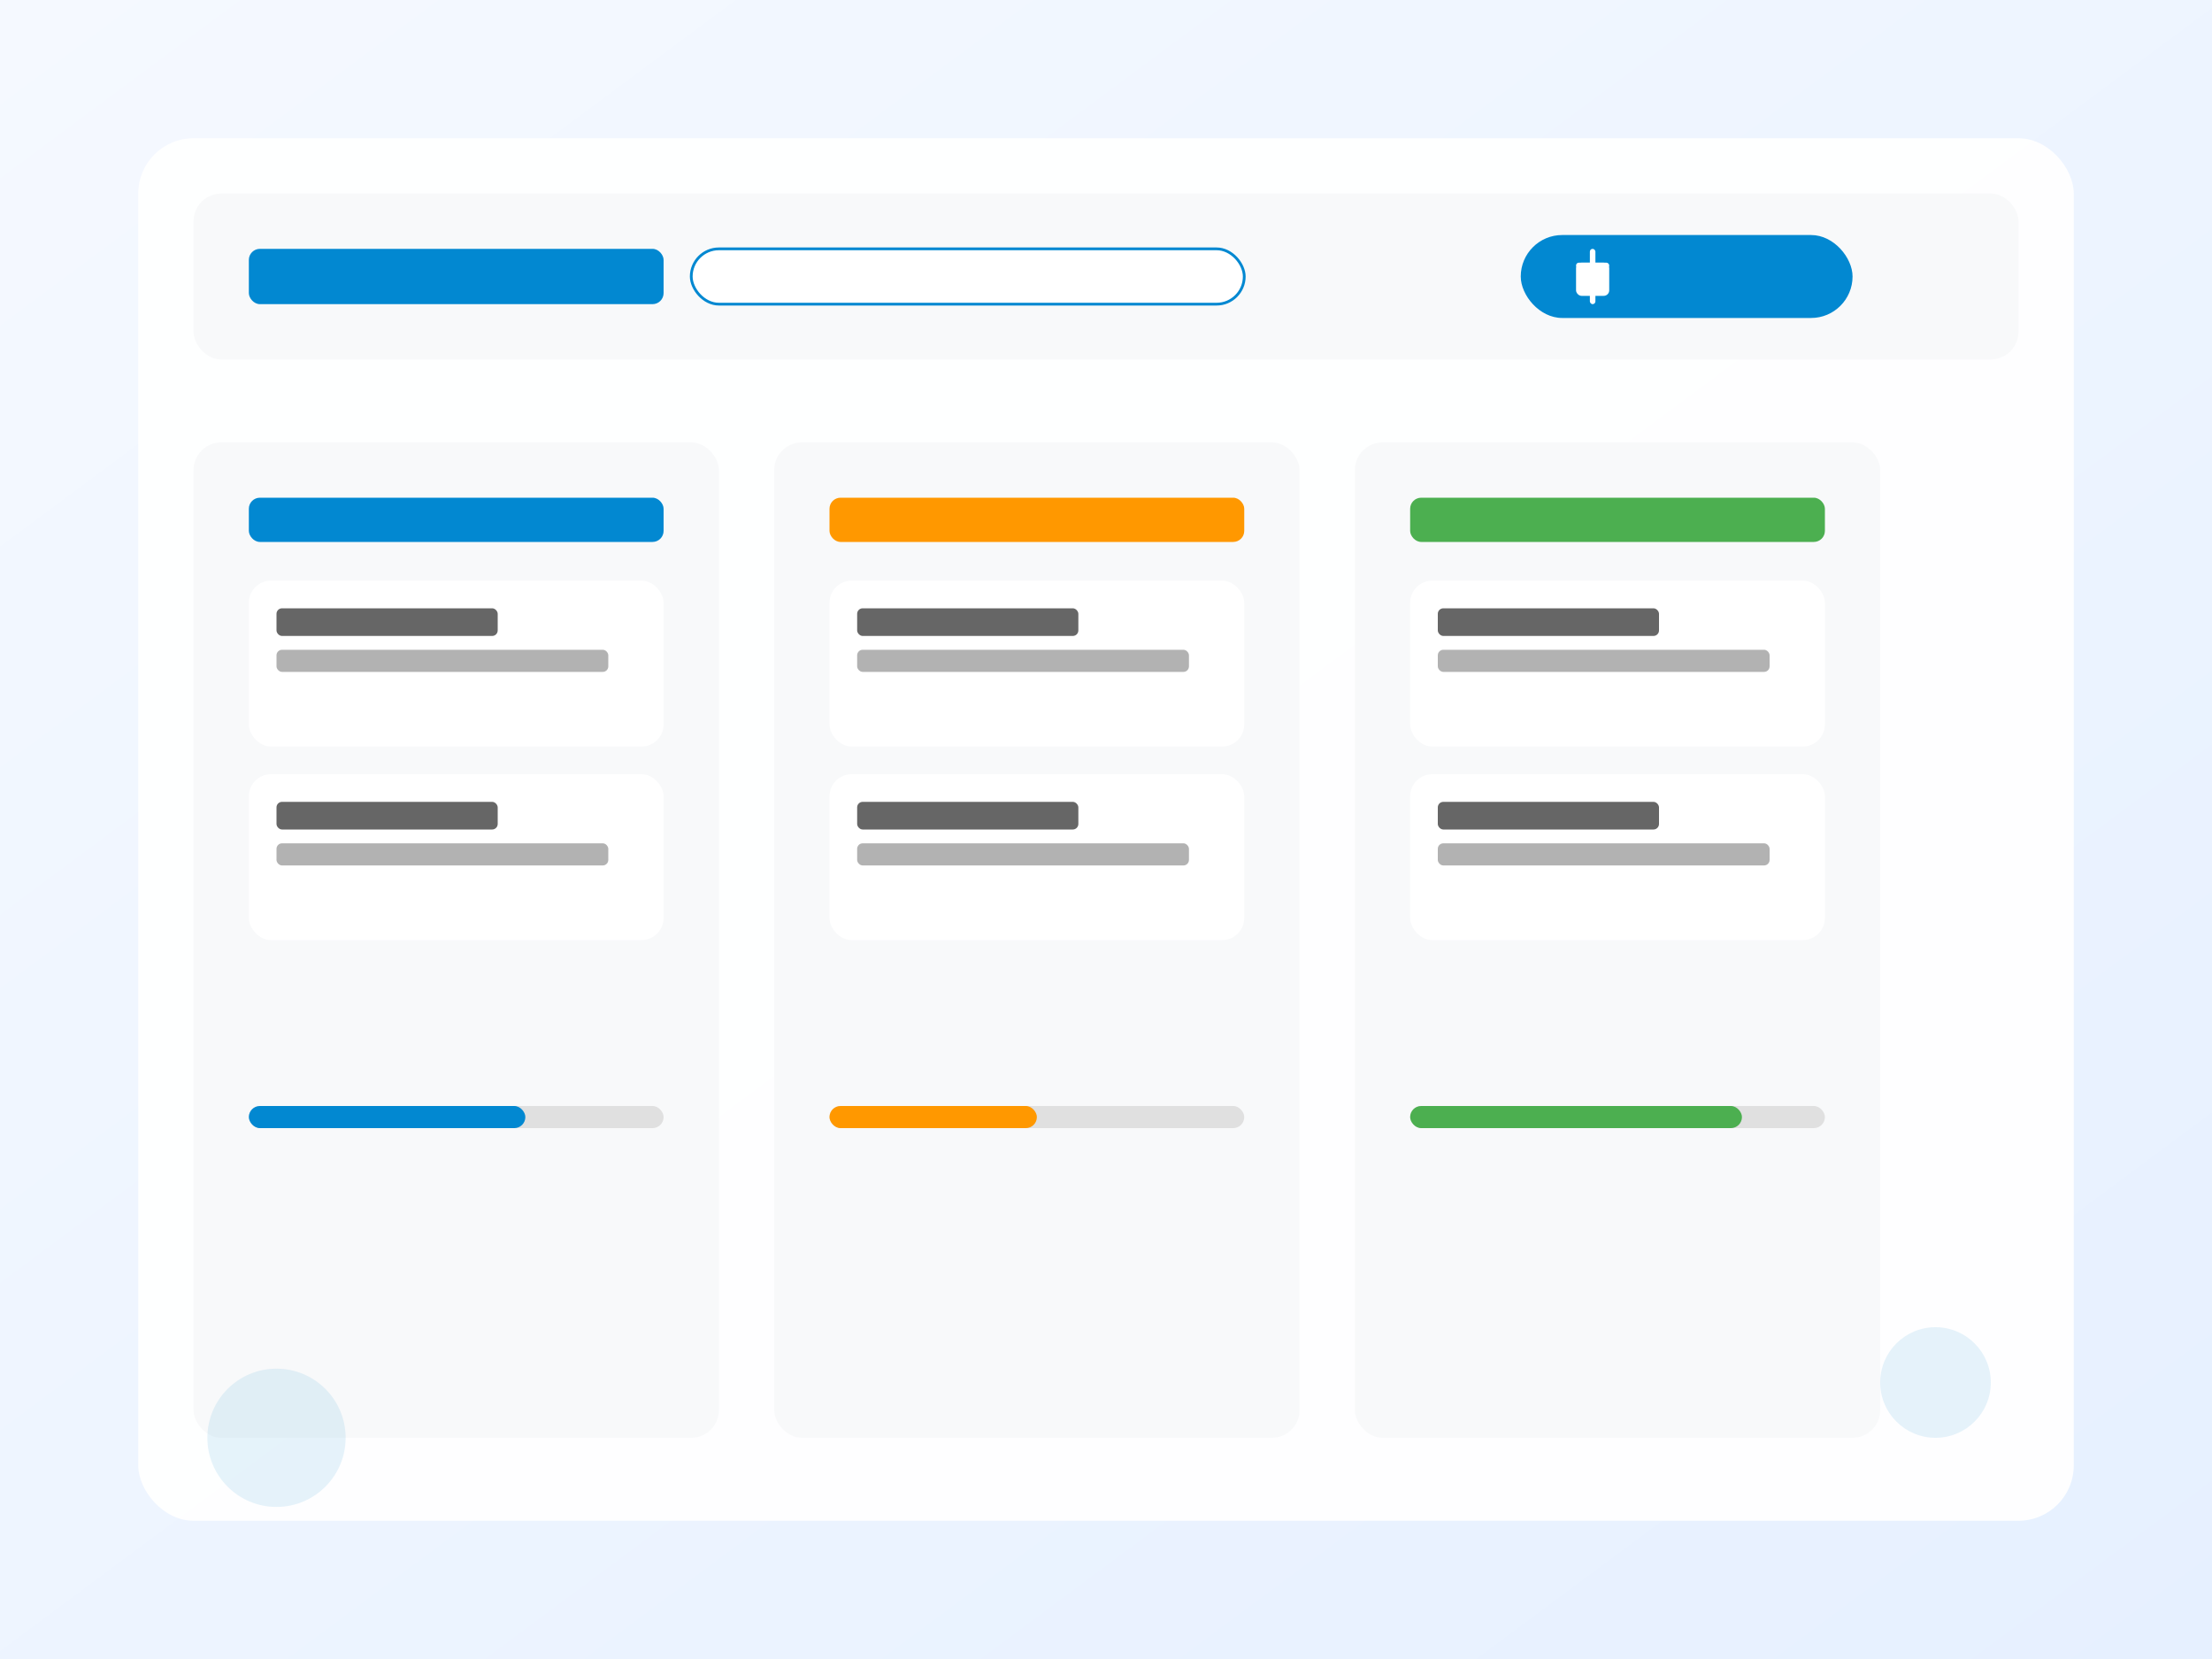 <svg width="800" height="600" viewBox="0 0 800 600" fill="none" xmlns="http://www.w3.org/2000/svg">
  <rect x="0" y="0" width="800" height="600" fill="#333333" stroke="none"/>
  <!-- Background -->
  <rect width="800" height="600" fill="url(#gradient3)"/>
  
  <!-- Task Management Interface -->
  <rect x="50" y="50" width="700" height="500" rx="20" fill="white" fill-opacity="0.95"/>
  
  <!-- Header -->
  <rect x="70" y="70" width="660" height="60" rx="10" fill="#f8f9fa"/>
  <rect x="90" y="90" width="150" height="20" rx="4" fill="#0288d1"/>
  
  <!-- Add Task Button -->
  <rect x="550" y="85" width="120" height="30" rx="15" fill="#0288d1"/>
  <rect x="570" y="95" width="12" height="12" rx="2" fill="white"/>
  <rect x="575" y="90" width="2" height="20" rx="1" fill="white"/>
  <rect x="570" y="95" width="12" height="2" rx="1" fill="white"/>
  
  <!-- Search -->
  <rect x="250" y="90" width="200" height="20" rx="10" fill="white" stroke="#0288d1" stroke-width="1"/>
  
  <!-- Task Columns -->
  <rect x="70" y="160" width="190" height="360" rx="10" fill="#f8f9fa"/>
  <rect x="90" y="180" width="150" height="16" rx="4" fill="#0288d1"/>
  <rect x="90" y="210" width="150" height="60" rx="8" fill="white"/>
  <rect x="100" y="220" width="80" height="10" rx="2" fill="#666"/>
  <rect x="100" y="235" width="120" height="8" rx="2" fill="#666" fill-opacity="0.5"/>
  <rect x="90" y="280" width="150" height="60" rx="8" fill="white"/>
  <rect x="100" y="290" width="80" height="10" rx="2" fill="#666"/>
  <rect x="100" y="305" width="120" height="8" rx="2" fill="#666" fill-opacity="0.5"/>
  
  <rect x="280" y="160" width="190" height="360" rx="10" fill="#f8f9fa"/>
  <rect x="300" y="180" width="150" height="16" rx="4" fill="#ff9800"/>
  <rect x="300" y="210" width="150" height="60" rx="8" fill="white"/>
  <rect x="310" y="220" width="80" height="10" rx="2" fill="#666"/>
  <rect x="310" y="235" width="120" height="8" rx="2" fill="#666" fill-opacity="0.5"/>
  <rect x="300" y="280" width="150" height="60" rx="8" fill="white"/>
  <rect x="310" y="290" width="80" height="10" rx="2" fill="#666"/>
  <rect x="310" y="305" width="120" height="8" rx="2" fill="#666" fill-opacity="0.5"/>
  
  <rect x="490" y="160" width="190" height="360" rx="10" fill="#f8f9fa"/>
  <rect x="510" y="180" width="150" height="16" rx="4" fill="#4caf50"/>
  <rect x="510" y="210" width="150" height="60" rx="8" fill="white"/>
  <rect x="520" y="220" width="80" height="10" rx="2" fill="#666"/>
  <rect x="520" y="235" width="120" height="8" rx="2" fill="#666" fill-opacity="0.5"/>
  <rect x="510" y="280" width="150" height="60" rx="8" fill="white"/>
  <rect x="520" y="290" width="80" height="10" rx="2" fill="#666"/>
  <rect x="520" y="305" width="120" height="8" rx="2" fill="#666" fill-opacity="0.5"/>
  
  <!-- Progress Bars -->
  <rect x="90" y="400" width="150" height="8" rx="4" fill="#e0e0e0"/>
  <rect x="90" y="400" width="100" height="8" rx="4" fill="#0288d1"/>
  <rect x="300" y="400" width="150" height="8" rx="4" fill="#e0e0e0"/>
  <rect x="300" y="400" width="75" height="8" rx="4" fill="#ff9800"/>
  <rect x="510" y="400" width="150" height="8" rx="4" fill="#e0e0e0"/>
  <rect x="510" y="400" width="120" height="8" rx="4" fill="#4caf50"/>
  
  <!-- Decorative Elements -->
  <circle cx="700" cy="500" r="20" fill="#0288d1" fill-opacity="0.1"/>
  <circle cx="100" cy="520" r="25" fill="#0288d1" fill-opacity="0.1"/>
  
  <defs>
    <linearGradient id="gradient3" x1="0%" y1="0%" x2="100%" y2="100%">
      <stop offset="0%" style="stop-color:#f5f9ff;stop-opacity:1" />
      <stop offset="100%" style="stop-color:#e6f0ff;stop-opacity:1" />
    </linearGradient>
  </defs>
</svg>